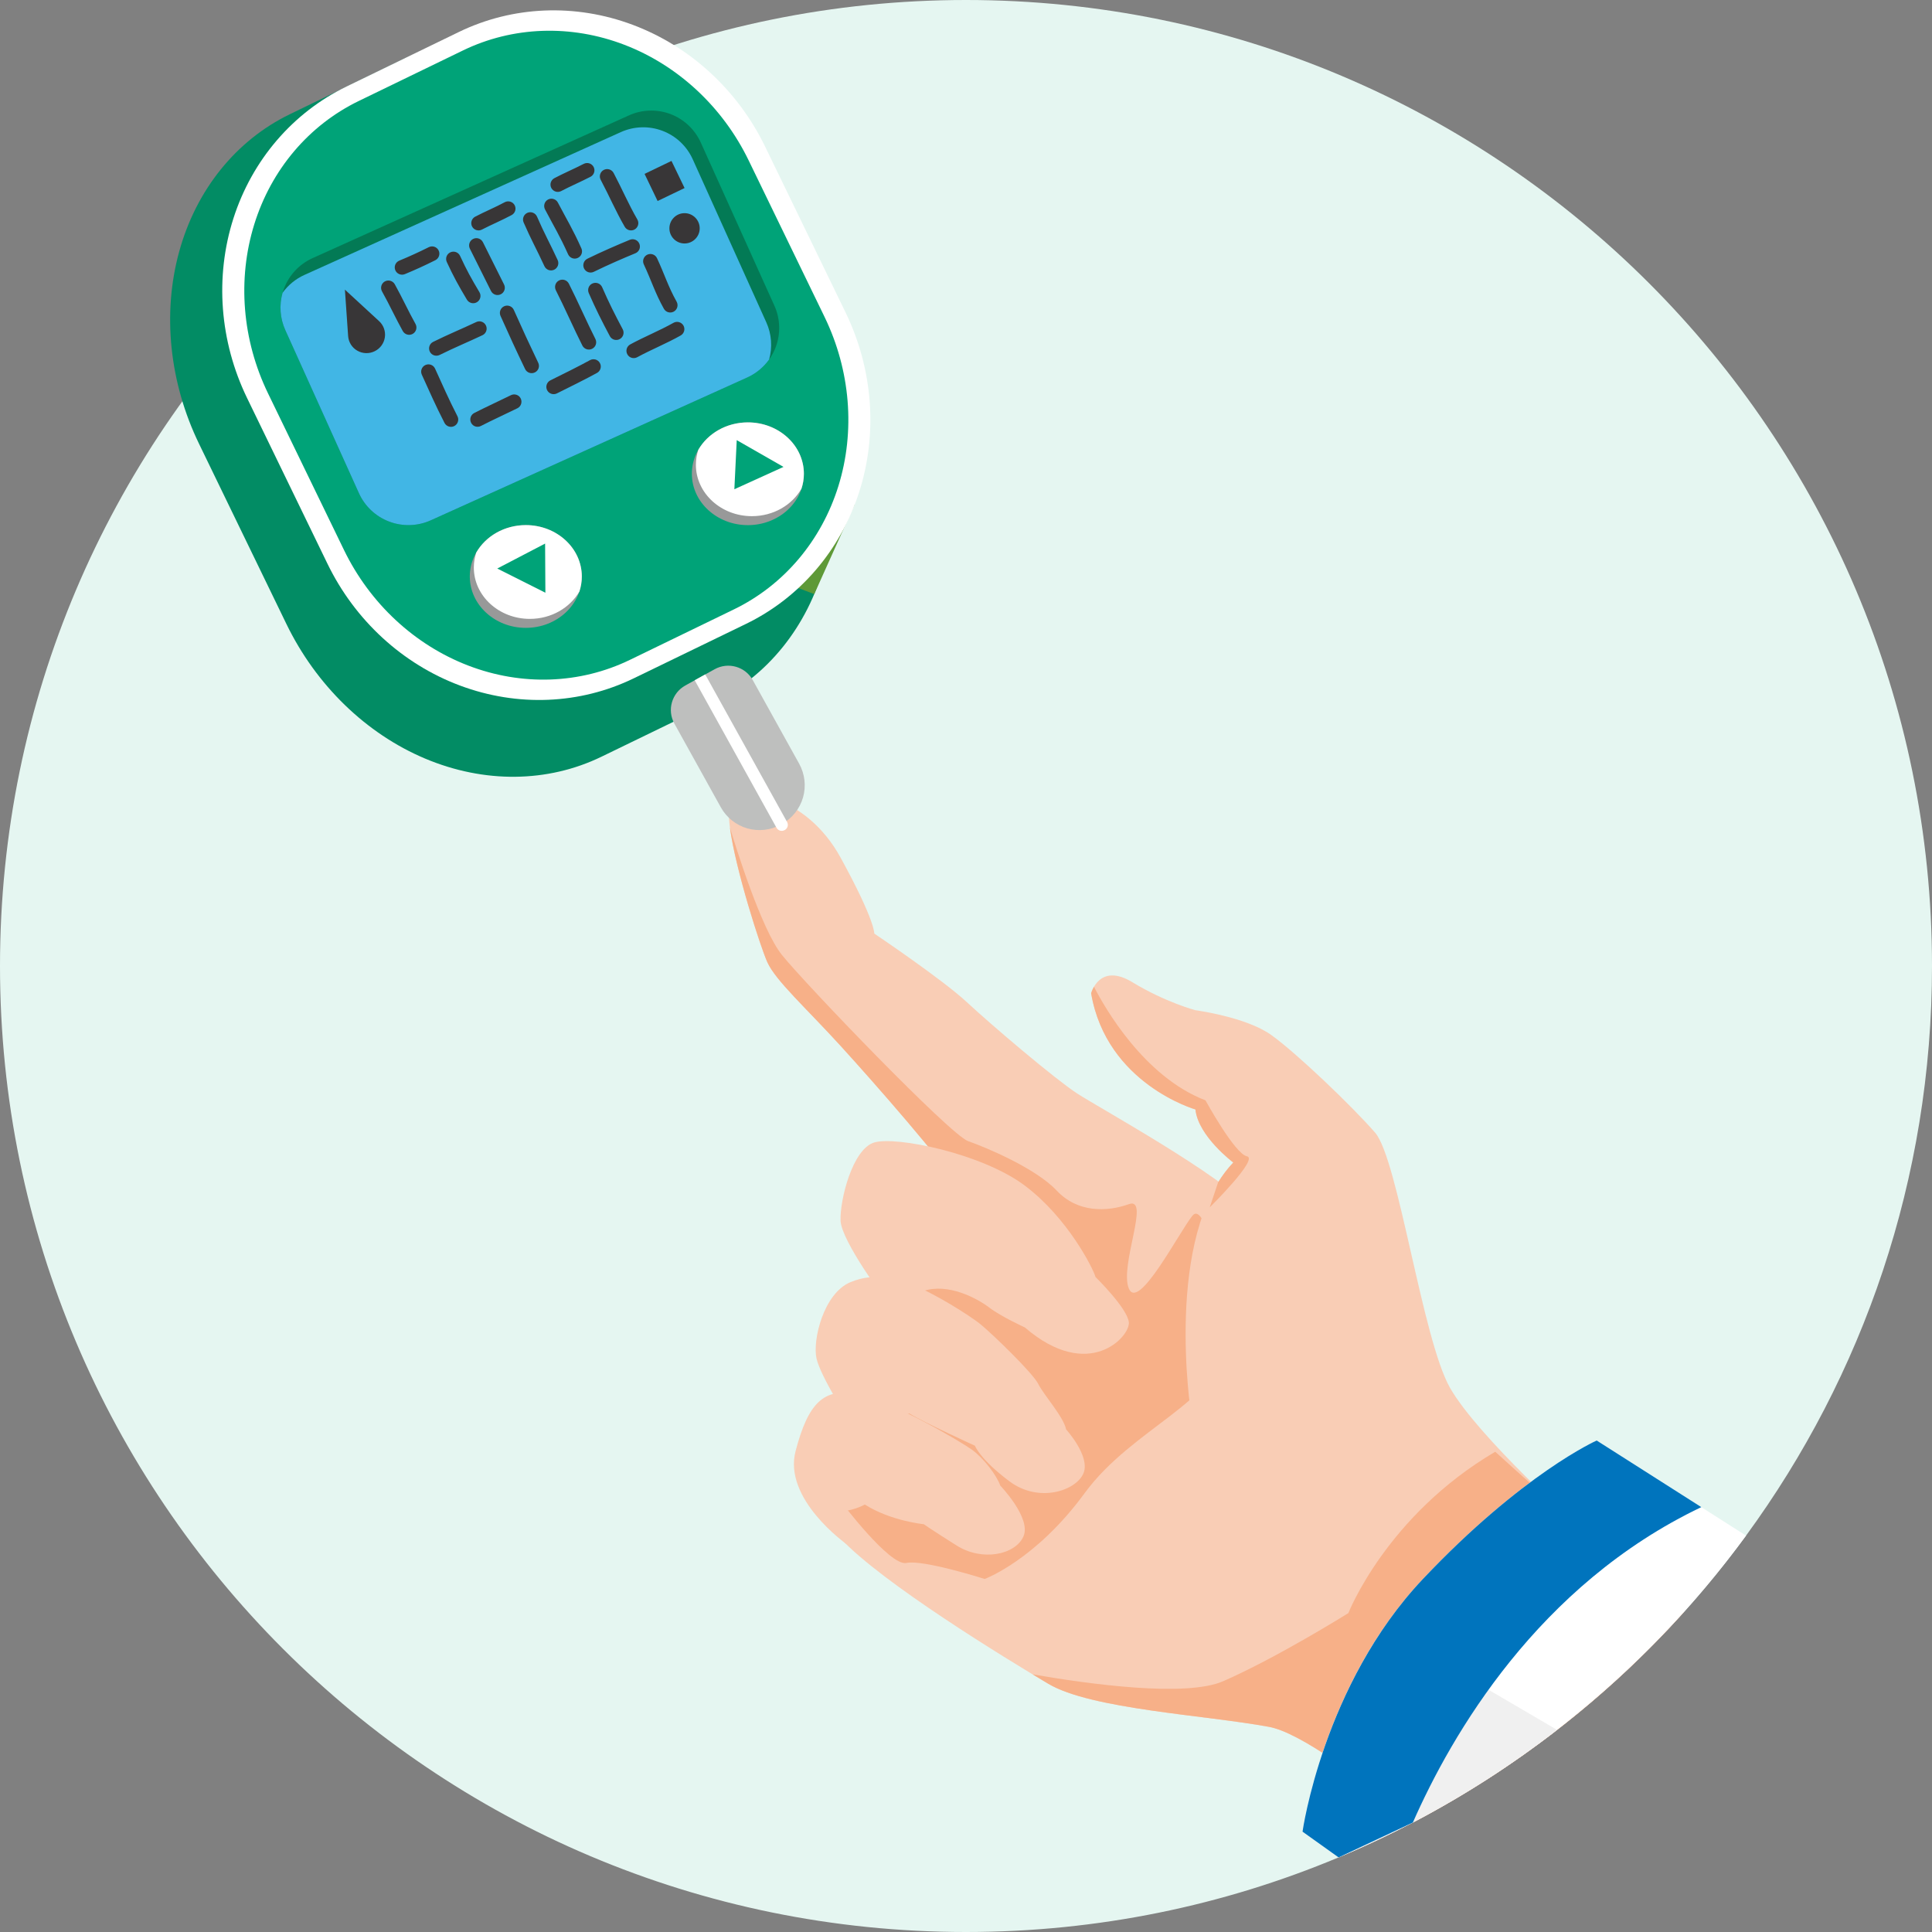 <svg xmlns="http://www.w3.org/2000/svg" fill="none" viewBox="0 0 48 48" height="48" width="48">
<rect x="0" y="0" width="48" height="48" fill="#808080" stroke="none"/>
<path fill="#E5F6F1" d="M48 24C48 29.29 46.285 34.183 43.38 38.152C42.895 38.814 42.377 39.451 41.829 40.059C40.871 41.123 39.818 42.101 38.685 42.979C37.578 43.837 36.394 44.6 35.146 45.257C34.531 45.58 33.901 45.877 33.256 46.147C30.407 47.34 27.28 48 24 48C10.754 48 0 37.246 0 24C0 10.754 10.754 0 24 0C37.246 0 48 10.754 48 24Z" clip-rule="evenodd" fill-rule="evenodd"></path>
<path fill="#F9CDB5" d="M41.829 40.059C39.934 42.162 37.672 43.928 35.146 45.257C33.783 44.142 32.289 43.045 31.533 42.904C29.941 42.608 27.11 42.467 26.043 41.832C24.975 41.197 21.911 39.326 20.883 38.221C19.855 37.114 20.872 35.401 21.282 34.831C21.693 34.261 21.486 32.745 22.222 31.849C22.957 30.952 23.994 29.881 23.738 29.397C23.482 28.913 21.747 26.929 20.883 25.982C20.018 25.034 19.278 24.369 19.068 23.912C18.857 23.455 17.879 20.379 18.159 19.95C18.439 19.521 20.017 19.728 20.883 21.305C21.749 22.883 21.721 23.194 21.721 23.194C21.721 23.194 23.415 24.333 24.026 24.903C24.639 25.473 26.214 26.811 26.764 27.169C27.314 27.526 30.34 29.188 31.098 30.052C31.623 30.65 36.039 35.465 41.829 40.059Z" clip-rule="evenodd" fill-rule="evenodd"></path>
<path fill="#F7B088" d="M18.135 20.56C18.271 21.012 18.909 23.079 19.424 23.722C20.004 24.445 23.61 28.197 24.052 28.351C24.495 28.505 25.732 29.025 26.253 29.579C26.773 30.134 27.503 30.111 28.046 29.917C28.589 29.723 27.807 31.446 28.046 32.014C28.284 32.582 29.28 30.639 29.622 30.208C29.963 29.777 30.443 32.048 30.385 33.422C30.326 34.796 28.14 35.467 26.95 37.094C25.728 38.765 24.464 39.229 24.464 39.229C24.464 39.229 22.931 38.741 22.52 38.831C22.108 38.922 20.881 37.289 20.881 37.289L21.114 35.08C21.176 34.983 21.233 34.899 21.282 34.831C21.692 34.261 21.485 32.746 22.221 31.849C22.957 30.953 23.994 29.882 23.737 29.398C23.481 28.913 21.747 26.93 20.882 25.982C20.018 25.035 19.277 24.369 19.067 23.912C18.903 23.555 18.272 21.604 18.135 20.56Z" clip-rule="evenodd" fill-rule="evenodd"></path>
<path fill="#F9CDB5" d="M29.59 35.111C29.59 35.111 28.903 30.712 30.641 28.883C30.641 28.883 29.771 28.234 29.7 27.565C29.7 27.565 27.493 26.931 27.109 24.68C27.109 24.68 27.308 23.902 28.134 24.403C28.96 24.905 29.702 25.099 29.702 25.099C29.702 25.099 30.954 25.266 31.578 25.71C32.203 26.154 33.59 27.481 34.164 28.14C34.737 28.799 35.336 33.266 36.024 34.478C36.712 35.689 39.244 37.956 39.244 37.956L36.214 42.609L29.59 35.111Z" clip-rule="evenodd" fill-rule="evenodd"></path>
<path fill="#F7B088" d="M41.829 40.059C39.934 42.162 37.673 43.928 35.146 45.257C33.783 44.142 32.289 43.045 31.533 42.904C29.941 42.608 27.11 42.467 26.043 41.832C25.933 41.767 25.803 41.688 25.655 41.599C27.059 41.843 29.465 42.173 30.39 41.769C31.733 41.182 33.5 40.077 33.5 40.077C33.5 40.077 34.444 37.659 37.149 36.068C38.549 37.343 40.13 38.711 41.829 40.059Z" clip-rule="evenodd" fill-rule="evenodd"></path>
<path fill="#F7B088" d="M27.179 24.515C27.441 25.026 28.418 26.75 29.95 27.338C29.95 27.338 30.679 28.67 30.98 28.728C31.282 28.786 30.056 29.996 30.056 29.996L30.263 29.376C30.374 29.197 30.499 29.031 30.641 28.882C30.641 28.882 29.771 28.233 29.7 27.564C29.7 27.564 27.493 26.93 27.109 24.679C27.109 24.68 27.128 24.604 27.179 24.515Z" clip-rule="evenodd" fill-rule="evenodd"></path>
<path fill="#F9CDB5" d="M22.042 32.359C22.042 32.359 20.9 30.837 20.883 30.324C20.866 29.811 21.18 28.545 21.721 28.384C22.262 28.224 24.395 28.655 25.461 29.456C26.526 30.256 27.157 31.51 27.218 31.727C27.218 31.727 28.007 32.499 28.046 32.851C28.084 33.202 27.052 34.349 25.461 32.979C25.461 32.979 24.874 32.712 24.579 32.487C24.284 32.261 23.557 31.866 22.938 32.076C22.32 32.286 22.042 32.359 22.042 32.359Z" clip-rule="evenodd" fill-rule="evenodd"></path>
<path fill="#F9CDB5" d="M21.132 35.363C21.132 35.363 20.389 34.208 20.286 33.752C20.184 33.296 20.46 32.136 21.127 31.856C21.793 31.577 22.331 31.815 22.739 31.957C23.147 32.099 24.09 32.674 24.385 32.921C24.68 33.168 25.661 34.112 25.798 34.388C25.935 34.664 26.422 35.196 26.488 35.514C26.488 35.514 27.103 36.188 26.915 36.612C26.726 37.037 25.81 37.35 25.078 36.802C24.346 36.254 24.221 35.918 24.221 35.918C24.221 35.918 22.978 35.352 22.593 35.118L21.132 35.363Z" clip-rule="evenodd" fill-rule="evenodd"></path>
<path fill="#F9CDB5" d="M21.025 38.358C21.025 38.358 19.452 37.246 19.766 36.052C20.079 34.859 20.463 34.464 21.317 34.64C22.172 34.815 23.849 35.803 24.144 36.015C24.439 36.227 24.763 36.655 24.852 36.91C24.852 36.91 25.63 37.717 25.427 38.173C25.224 38.629 24.403 38.798 23.771 38.4C23.138 38.002 22.95 37.868 22.95 37.868C22.95 37.868 22.133 37.79 21.487 37.38C21.487 37.38 21.112 37.586 20.807 37.53L21.025 38.358Z" clip-rule="evenodd" fill-rule="evenodd"></path>
<path fill="white" d="M43.38 38.152C40.814 41.66 37.318 44.446 33.257 46.147L32.361 45.507C32.361 45.507 32.873 41.853 35.352 39.229C37.832 36.605 39.669 35.789 39.669 35.789L43.38 38.152Z" clip-rule="evenodd" fill-rule="evenodd"></path>
<path fill="#F0F0F0" d="M38.685 42.979C37.578 43.837 36.394 44.6 35.146 45.257C34.531 45.58 33.901 45.877 33.257 46.147L32.361 45.507C32.361 45.507 32.732 42.86 34.372 40.453L38.685 42.979Z" clip-rule="evenodd" fill-rule="evenodd"></path>
<path fill="#0074BD" d="M35.102 45.28C36.064 43.094 38.212 39.38 42.269 37.444L39.669 35.789C39.669 35.789 37.832 36.605 35.352 39.229C32.873 41.853 32.361 45.507 32.361 45.507L33.257 46.147L35.102 45.28Z" clip-rule="evenodd" fill-rule="evenodd"></path>
<path fill="#028C64" d="M17.818 4.784C17.079 3.261 15.839 2.057 14.371 1.439C12.903 0.82 11.327 0.837 9.989 1.486C9.073 1.93 8.117 2.394 7.201 2.838C5.864 3.487 4.875 4.714 4.452 6.25C4.029 7.786 4.207 9.505 4.946 11.028C5.651 12.483 6.41 14.046 7.115 15.501C7.854 17.025 9.094 18.228 10.562 18.847C12.03 19.465 13.606 19.449 14.944 18.8C15.86 18.355 16.816 17.892 17.732 17.447C19.069 16.799 20.058 15.571 20.481 14.035C20.904 12.499 20.726 10.78 19.987 9.257C19.282 7.802 18.524 6.239 17.818 4.784Z" clip-rule="evenodd" fill-rule="evenodd"></path>
<path fill="#5E9937" d="M21.235 12.527L20.23 14.76L19.073 14.323L21.235 12.527Z" clip-rule="evenodd" fill-rule="evenodd"></path>
<path fill="white" d="M19.009 3.642C18.328 2.238 17.144 1.15 15.718 0.616C14.291 0.082 12.738 0.146 11.4 0.795C10.484 1.239 9.529 1.703 8.612 2.148C7.275 2.796 6.263 3.976 5.799 5.427C5.335 6.878 5.457 8.482 6.137 9.886C6.788 11.226 7.486 12.666 8.136 14.006C8.817 15.41 10.001 16.499 11.428 17.032C12.855 17.566 14.408 17.502 15.745 16.853C16.661 16.409 17.617 15.945 18.533 15.501C19.871 14.852 20.882 13.672 21.347 12.221C21.811 10.77 21.689 9.167 21.008 7.763C20.358 6.422 19.659 4.982 19.009 3.642Z" clip-rule="evenodd" fill-rule="evenodd"></path>
<path fill="#00A378" d="M18.599 3.983C17.956 2.658 16.847 1.626 15.516 1.114C14.184 0.602 12.739 0.653 11.499 1.255C10.649 1.667 9.762 2.097 8.913 2.509C7.672 3.111 6.738 4.214 6.316 5.577C5.894 6.94 6.017 8.45 6.66 9.775C7.274 11.041 7.934 12.4 8.547 13.666C9.19 14.991 10.299 16.023 11.631 16.535C12.963 17.047 14.407 16.996 15.648 16.395C16.498 15.983 17.384 15.553 18.234 15.14C19.474 14.539 20.408 13.435 20.831 12.072C21.253 10.71 21.129 9.2 20.486 7.874C19.873 6.608 19.213 5.248 18.599 3.983Z" clip-rule="evenodd" fill-rule="evenodd"></path>
<path fill="#037A55" d="M17.411 3.542C17.263 3.216 16.993 2.961 16.658 2.834C16.323 2.708 15.951 2.719 15.625 2.867C13.639 3.763 9.75 5.518 7.764 6.414C7.438 6.562 7.183 6.833 7.057 7.167C6.93 7.502 6.941 7.874 7.089 8.2C7.612 9.361 8.393 11.091 8.917 12.252C9.064 12.578 9.335 12.833 9.671 12.959C10.006 13.086 10.377 13.074 10.704 12.927C12.689 12.031 16.578 10.276 18.564 9.379C18.89 9.232 19.145 8.961 19.272 8.626C19.398 8.291 19.387 7.919 19.239 7.593C18.715 6.433 17.934 4.703 17.411 3.542Z" clip-rule="evenodd" fill-rule="evenodd"></path>
<path fill="#989999" d="M13.064 13.046C13.832 13.046 14.455 13.618 14.455 14.323C14.455 15.027 13.832 15.599 13.064 15.599C12.296 15.599 11.672 15.027 11.672 14.323C11.672 13.618 12.296 13.046 13.064 13.046Z" clip-rule="evenodd" fill-rule="evenodd"></path>
<path fill="white" d="M11.832 13.729C12.065 13.323 12.529 13.046 13.064 13.046C13.832 13.046 14.455 13.618 14.455 14.323C14.455 14.452 14.434 14.576 14.396 14.694C14.162 15.099 13.698 15.376 13.164 15.376C12.396 15.376 11.772 14.805 11.772 14.1C11.772 13.971 11.793 13.847 11.832 13.729Z" clip-rule="evenodd" fill-rule="evenodd"></path>
<path fill="#00A378" d="M12.354 14.125L13.55 14.726L13.543 13.505L12.354 14.125Z" clip-rule="evenodd" fill-rule="evenodd"></path>
<path fill="#989999" d="M18.581 10.494C19.349 10.494 19.973 11.066 19.973 11.771C19.973 12.475 19.349 13.047 18.581 13.047C17.813 13.047 17.189 12.475 17.189 11.771C17.189 11.066 17.813 10.494 18.581 10.494Z" clip-rule="evenodd" fill-rule="evenodd"></path>
<path fill="white" d="M17.349 11.176C17.582 10.771 18.046 10.494 18.581 10.494C19.349 10.494 19.972 11.066 19.972 11.77C19.972 11.899 19.951 12.024 19.912 12.141C19.679 12.547 19.215 12.824 18.681 12.824C17.913 12.824 17.289 12.252 17.289 11.547C17.289 11.418 17.31 11.294 17.349 11.176Z" clip-rule="evenodd" fill-rule="evenodd"></path>
<path fill="#00A378" d="M19.466 11.6L18.304 10.935L18.245 12.155L19.466 11.6Z" clip-rule="evenodd" fill-rule="evenodd"></path>
<path fill="#BEBFBE" d="M18.703 16.898C18.516 16.561 18.092 16.44 17.755 16.627C17.523 16.755 17.258 16.902 17.026 17.031C16.69 17.218 16.568 17.642 16.755 17.978C17.07 18.545 17.543 19.398 17.908 20.056C18.049 20.312 18.287 20.5 18.567 20.581C18.847 20.661 19.148 20.627 19.404 20.485C19.411 20.481 19.419 20.476 19.427 20.472C19.682 20.33 19.87 20.093 19.951 19.813C20.031 19.533 19.997 19.232 19.856 18.976C19.49 18.318 19.017 17.464 18.703 16.898Z" clip-rule="evenodd" fill-rule="evenodd"></path>
<path fill="white" d="M17.521 16.756L17.26 16.901C17.26 16.901 18.925 19.904 19.293 20.567C19.332 20.638 19.422 20.663 19.493 20.624C19.495 20.623 19.496 20.623 19.497 20.622C19.569 20.582 19.595 20.493 19.555 20.422C19.187 19.759 17.521 16.756 17.521 16.756Z" clip-rule="evenodd" fill-rule="evenodd"></path>
<path fill="#41B6E5" d="M7.02 7.276C6.933 7.582 6.957 7.909 7.088 8.2C7.612 9.361 8.393 11.091 8.917 12.252C9.064 12.578 9.335 12.833 9.67 12.959C10.005 13.086 10.377 13.074 10.703 12.927C12.689 12.031 16.578 10.276 18.564 9.379C18.783 9.28 18.97 9.125 19.108 8.933C19.194 8.628 19.171 8.3 19.039 8.009C18.516 6.848 17.735 5.118 17.211 3.958C17.064 3.631 16.793 3.376 16.458 3.25C16.123 3.123 15.751 3.135 15.425 3.282C13.439 4.178 9.551 5.933 7.564 6.83C7.345 6.929 7.157 7.084 7.02 7.276Z" clip-rule="evenodd" fill-rule="evenodd"></path>
<path fill="#383637" d="M8.569 7.196C8.569 7.196 8.613 7.825 8.649 8.347C8.659 8.5 8.745 8.638 8.878 8.713C9.011 8.789 9.174 8.794 9.311 8.725C9.312 8.724 9.312 8.724 9.313 8.724C9.448 8.657 9.541 8.527 9.562 8.378C9.583 8.23 9.529 8.079 9.418 7.978C9.036 7.626 8.569 7.196 8.569 7.196Z" clip-rule="evenodd" fill-rule="evenodd"></path>
<path fill="#383637" d="M16.683 3.998L16.014 4.32L16.338 4.994L17.008 4.672L16.683 3.998Z"></path>
<path fill="#383637" d="M17.007 5.296C17.215 5.296 17.384 5.465 17.384 5.673C17.384 5.88 17.215 6.049 17.007 6.049C16.799 6.049 16.631 5.88 16.631 5.673C16.631 5.465 16.8 5.296 17.007 5.296Z" clip-rule="evenodd" fill-rule="evenodd"></path>
<path fill="#383637" d="M13.942 4.747C14.181 4.622 14.431 4.516 14.671 4.392C14.759 4.347 14.794 4.237 14.749 4.149C14.703 4.06 14.594 4.025 14.505 4.07C14.264 4.194 14.014 4.3 13.774 4.426C13.685 4.473 13.651 4.582 13.697 4.67C13.744 4.759 13.853 4.794 13.942 4.747ZM14.924 4.467C15.137 4.87 15.3 5.252 15.521 5.634C15.571 5.721 15.682 5.75 15.769 5.7C15.855 5.65 15.885 5.539 15.835 5.453C15.616 5.075 15.456 4.696 15.245 4.297C15.198 4.209 15.088 4.175 15 4.222C14.911 4.269 14.877 4.379 14.924 4.467ZM11.973 5.704C12.214 5.579 12.473 5.472 12.712 5.343C12.8 5.296 12.833 5.186 12.786 5.098C12.739 5.01 12.628 4.977 12.54 5.024C12.303 5.152 12.045 5.258 11.806 5.383C11.717 5.429 11.683 5.539 11.729 5.628C11.775 5.716 11.885 5.75 11.973 5.704ZM13.541 5.203C13.765 5.631 13.909 5.86 14.114 6.318C14.155 6.409 14.262 6.451 14.353 6.409C14.444 6.369 14.486 6.262 14.444 6.17C14.236 5.703 14.09 5.471 13.861 5.034C13.815 4.945 13.705 4.911 13.616 4.957C13.528 5.004 13.494 5.114 13.541 5.203ZM13.009 5.526C13.189 5.941 13.334 6.196 13.526 6.613C13.568 6.704 13.675 6.744 13.766 6.702C13.857 6.66 13.897 6.552 13.855 6.461C13.664 6.047 13.52 5.795 13.342 5.382C13.302 5.29 13.195 5.248 13.104 5.287C13.012 5.327 12.969 5.434 13.009 5.526ZM14.753 6.753C15.106 6.58 15.492 6.413 15.787 6.292C15.879 6.254 15.923 6.148 15.885 6.056C15.848 5.964 15.741 5.919 15.649 5.957C15.349 6.081 14.954 6.251 14.593 6.428C14.504 6.472 14.466 6.581 14.511 6.671C14.555 6.76 14.663 6.797 14.753 6.753ZM10.058 6.811C10.314 6.706 10.568 6.589 10.816 6.465C10.905 6.42 10.942 6.311 10.897 6.221C10.852 6.132 10.743 6.096 10.653 6.141C10.413 6.261 10.167 6.374 9.919 6.476C9.826 6.515 9.783 6.621 9.821 6.713C9.859 6.805 9.966 6.849 10.058 6.811ZM11.674 6.179L12.199 7.23C12.244 7.32 12.353 7.356 12.442 7.311C12.531 7.267 12.568 7.158 12.523 7.068L11.998 6.017C11.953 5.928 11.844 5.891 11.755 5.936C11.666 5.98 11.629 6.089 11.674 6.179ZM11.1 6.509C11.272 6.88 11.391 7.093 11.6 7.445C11.652 7.531 11.763 7.56 11.849 7.508C11.935 7.457 11.963 7.345 11.912 7.26C11.71 6.921 11.595 6.715 11.43 6.357C11.388 6.266 11.28 6.227 11.189 6.269C11.098 6.31 11.059 6.418 11.1 6.509ZM15.995 6.568C16.185 6.973 16.275 7.28 16.494 7.671C16.543 7.759 16.653 7.79 16.741 7.741C16.828 7.692 16.859 7.582 16.81 7.494C16.596 7.111 16.509 6.811 16.323 6.414C16.281 6.324 16.173 6.285 16.082 6.327C15.992 6.37 15.952 6.478 15.995 6.568ZM9.491 7.239C9.679 7.576 9.834 7.916 10.007 8.225C10.056 8.313 10.166 8.344 10.254 8.295C10.341 8.246 10.372 8.136 10.323 8.048C10.15 7.74 9.996 7.4 9.808 7.062C9.759 6.975 9.648 6.944 9.561 6.992C9.474 7.041 9.442 7.152 9.491 7.239ZM14.627 7.28C14.799 7.673 14.954 7.981 15.151 8.351C15.198 8.439 15.308 8.473 15.396 8.425C15.485 8.378 15.518 8.268 15.471 8.18C15.279 7.819 15.127 7.519 14.96 7.135C14.92 7.044 14.813 7.002 14.721 7.042C14.629 7.081 14.588 7.188 14.627 7.28ZM13.81 7.212C14.007 7.597 14.273 8.2 14.469 8.586C14.515 8.675 14.624 8.711 14.713 8.665C14.803 8.619 14.838 8.51 14.792 8.421C14.596 8.036 14.33 7.433 14.133 7.047C14.088 6.958 13.979 6.922 13.889 6.968C13.8 7.013 13.765 7.122 13.81 7.212ZM10.922 8.819C11.299 8.632 11.661 8.483 11.987 8.328C12.078 8.285 12.116 8.177 12.073 8.087C12.03 7.996 11.922 7.958 11.832 8.001C11.504 8.157 11.14 8.306 10.761 8.494C10.671 8.538 10.635 8.647 10.679 8.737C10.723 8.826 10.832 8.863 10.922 8.819ZM15.832 8.875C16.173 8.689 16.573 8.527 16.911 8.335C16.998 8.286 17.029 8.175 16.98 8.088C16.93 8.002 16.82 7.971 16.733 8.02C16.396 8.21 15.997 8.372 15.658 8.557C15.57 8.605 15.538 8.715 15.586 8.803C15.634 8.891 15.744 8.923 15.832 8.875ZM12.435 7.848C12.64 8.307 12.834 8.729 13.046 9.169C13.089 9.259 13.197 9.297 13.288 9.253C13.378 9.21 13.416 9.102 13.372 9.012C13.162 8.575 12.969 8.156 12.766 7.7C12.726 7.609 12.618 7.568 12.527 7.608C12.436 7.649 12.394 7.756 12.435 7.848ZM13.834 9.775C14.077 9.656 14.597 9.396 14.833 9.265C14.921 9.216 14.952 9.106 14.904 9.019C14.855 8.931 14.745 8.9 14.658 8.948C14.425 9.077 13.914 9.333 13.675 9.449C13.586 9.493 13.548 9.602 13.592 9.692C13.636 9.781 13.745 9.818 13.834 9.775ZM11.948 10.583C12.192 10.456 12.608 10.265 12.855 10.143C12.944 10.099 12.981 9.99 12.937 9.9C12.893 9.81 12.784 9.774 12.694 9.818C12.446 9.941 12.028 10.134 11.782 10.261C11.693 10.307 11.659 10.416 11.705 10.505C11.75 10.595 11.86 10.629 11.948 10.583ZM10.48 9.309C10.662 9.709 10.819 10.069 11.043 10.506C11.088 10.595 11.198 10.631 11.287 10.585C11.375 10.539 11.411 10.43 11.365 10.341C11.144 9.909 10.989 9.554 10.809 9.158C10.768 9.067 10.661 9.027 10.569 9.069C10.479 9.11 10.438 9.218 10.48 9.309Z" clip-rule="evenodd" fill-rule="evenodd"></path>
</svg>
